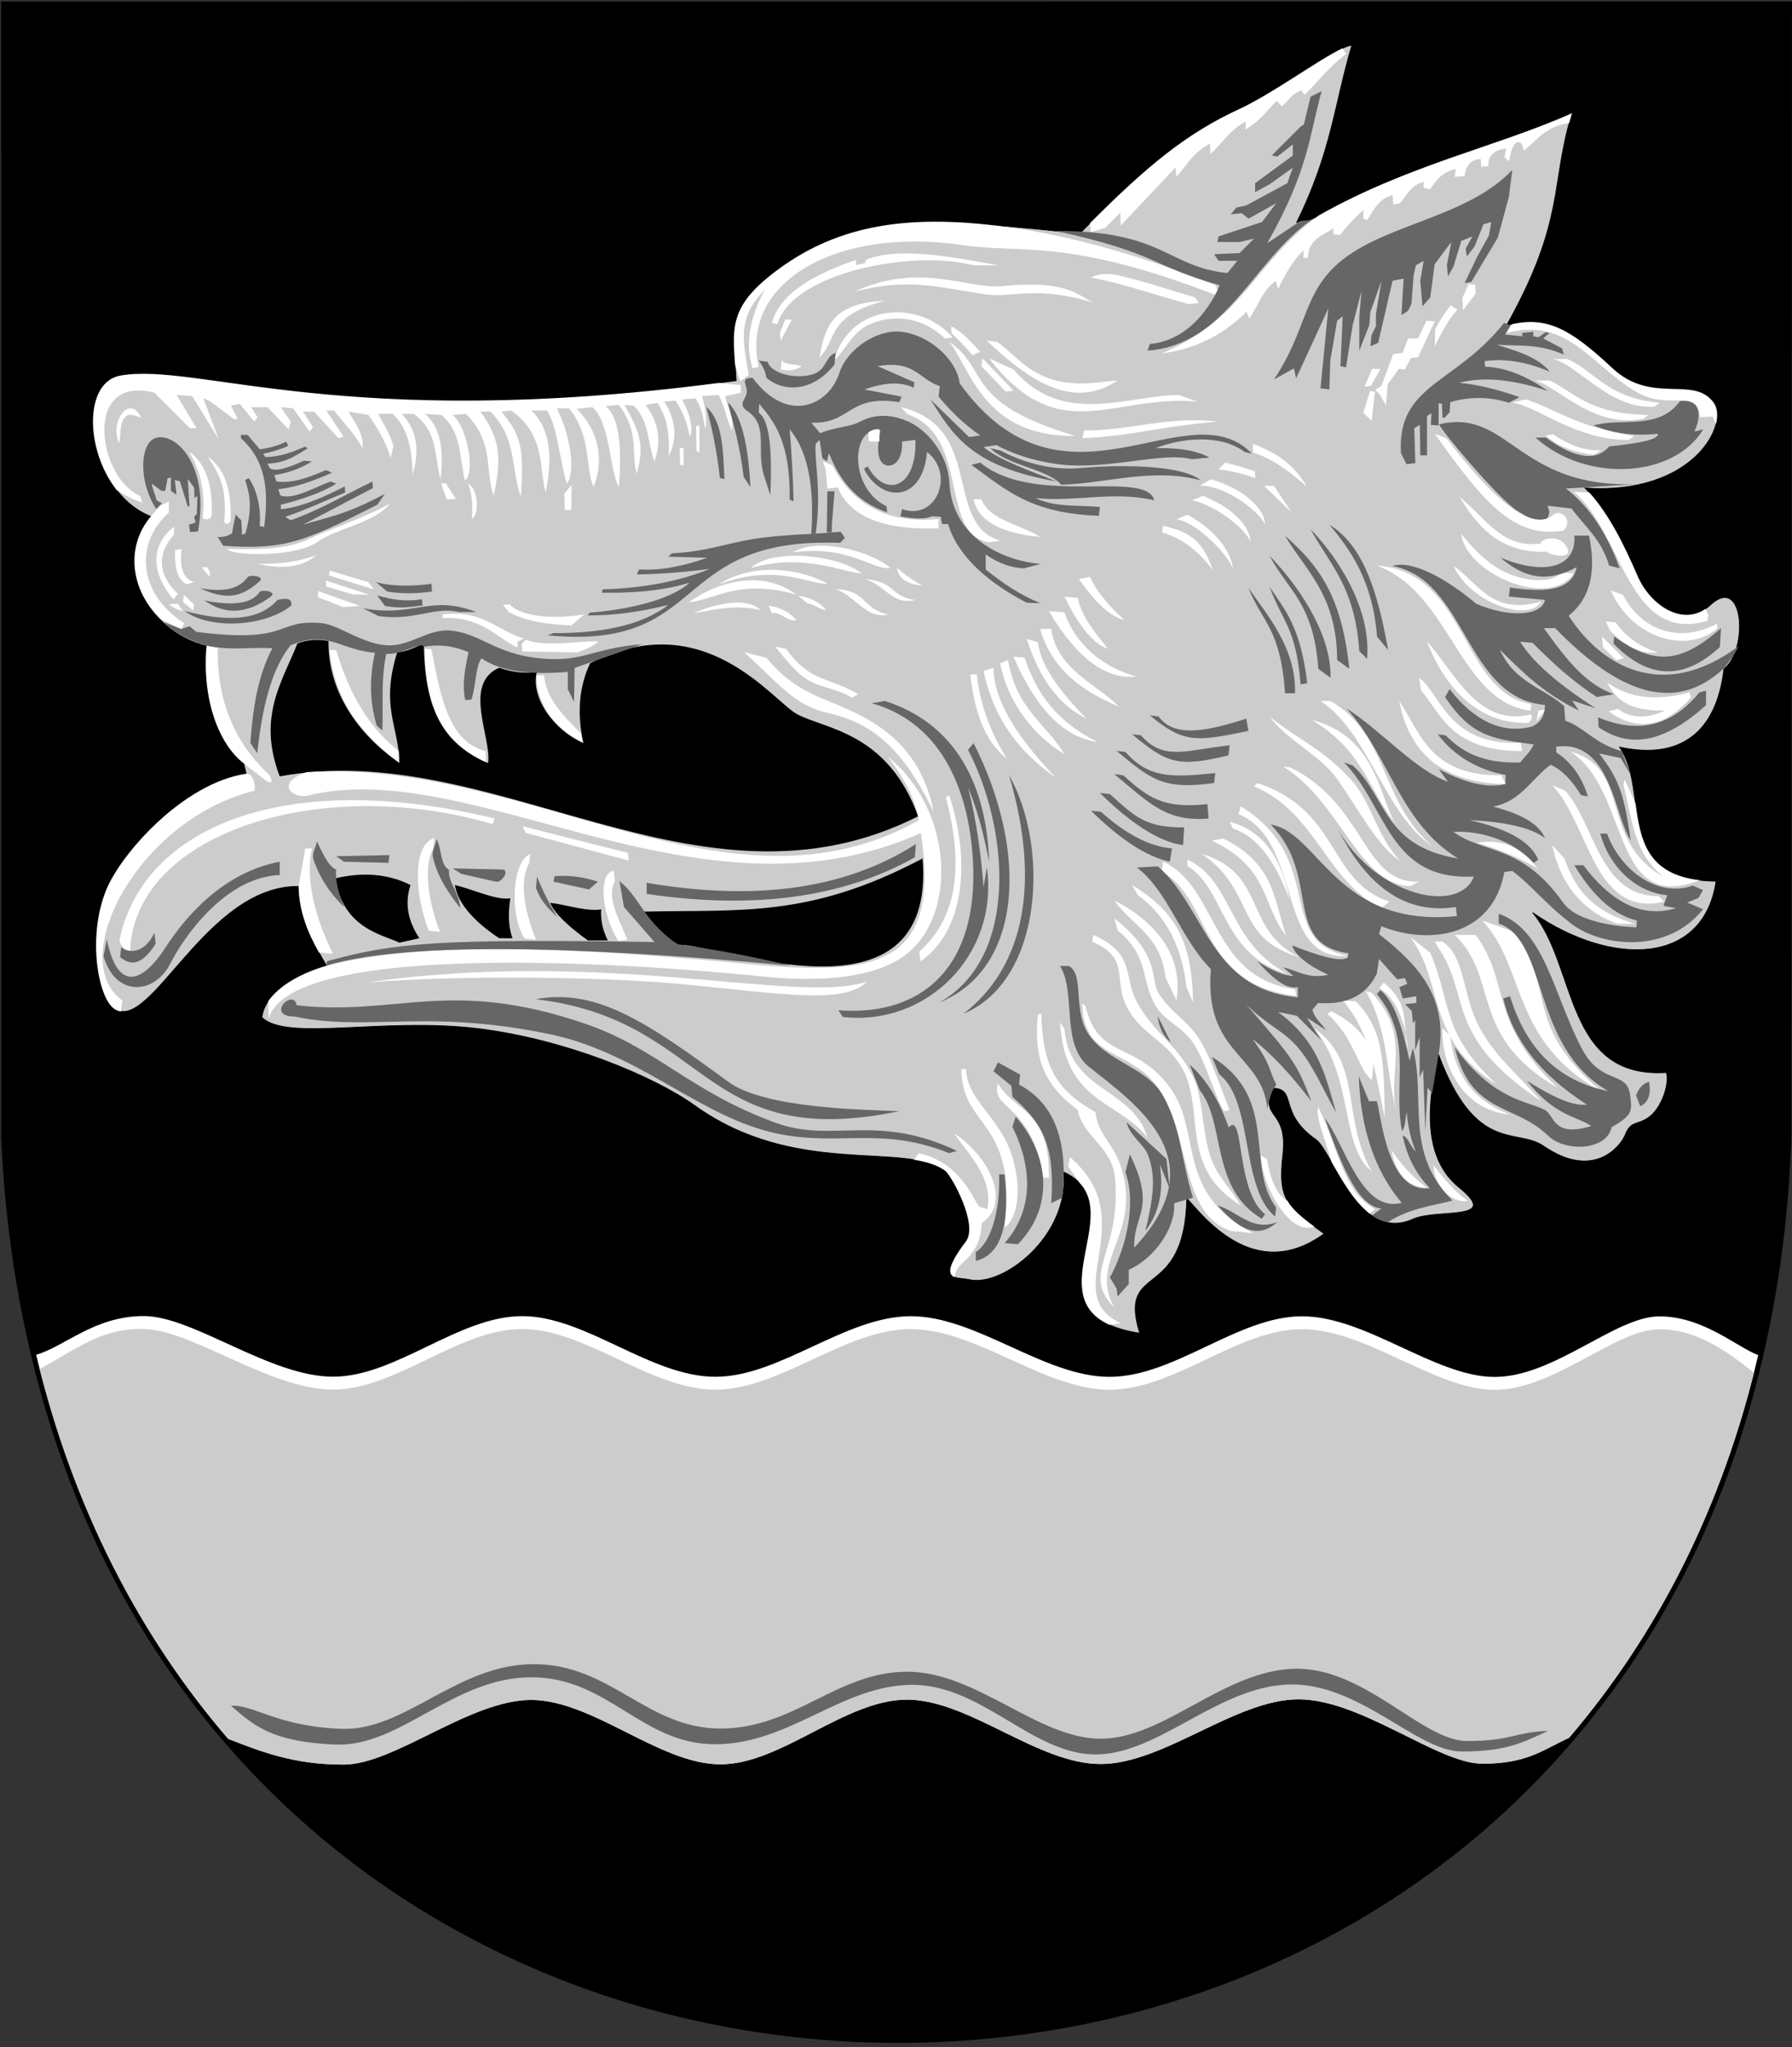 <?xml version="1.0" encoding="UTF-8"?>
<!-- Creator: CorelDRAW -->
<svg xmlns="http://www.w3.org/2000/svg" xmlns:xlink="http://www.w3.org/1999/xlink" xmlns:svg="http://www.w3.org/2000/svg" xml:space="preserve" width="500px" height="571px" shape-rendering="geometricPrecision" text-rendering="geometricPrecision" image-rendering="optimizeQuality" fill-rule="evenodd" clip-rule="evenodd" viewBox="0 0 500 571" version="1.0">
 <rect x="0" y="0" width="500" height="571" fill="#333333" stroke="none"/>
 <g id="Layer_x0020_1">
  <path id="path1937" fill="black" stroke="black" stroke-width="2.835" d="M1.71 1.848l496.852 -0.041 -0.132 315.32c-11.871,333.669 -481.211,336.406 -496.696,0.212l-0.024 -315.491z"></path>
  <path id="path1937_0" fill="white" d="M490.567 377.995c-9.934,42.776 -28.497,78.371 -52.781,106.759 -7.205,3.285 -11.58,7.209 -24.123,7.22 -12.543,0.01 -33.829,-17.97 -51.389,-17.956 -17.56,0.014 -37.583,18.031 -55.175,18.044 -17.592,0.014 -36.765,-17.971 -54.062,-17.957 -17.297,0.014 -35.022,18.03 -51.998,18.043 -16.976,0.013 -35.699,-17.973 -52.868,-17.959 -17.169,0.013 -38.074,18.033 -52.338,18.044 -14.263,0.011 -23.619,-3.904 -32.15,-7.173 -24.478,-28.426 -43.308,-64.139 -53.596,-107.162 7.824,-2.184 16.227,-10.797 30.03,-10.794 13.803,0.003 35.192,16.914 52.788,16.918 17.596,0.003 35.009,-16.9 52.787,-16.896 17.779,0.004 35.813,16.914 53.887,16.918 18.074,0.003 36.231,-16.9 54.56,-16.896 18.329,0.004 37.221,16.915 55.413,16.918 18.192,0.004 35.826,-16.899 53.739,-16.896 17.913,0.004 37.123,16.916 53.739,16.919 16.616,0.003 33.705,-16.9 45.961,-16.898 12.256,0.002 21.663,8.618 27.577,10.806z"></path>
  <path id="path1937_1" fill="#CCCCCC" d="M489.375 382.928c-10.188,40.587 -28.244,74.537 -51.588,101.826 -7.205,3.285 -11.58,7.209 -24.123,7.22 -12.543,0.01 -33.829,-17.97 -51.389,-17.956 -17.56,0.014 -37.583,18.031 -55.175,18.044 -17.592,0.014 -36.765,-17.971 -54.062,-17.957 -17.297,0.014 -35.022,18.03 -51.998,18.043 -16.976,0.013 -35.699,-17.973 -52.868,-17.959 -17.169,0.013 -38.074,18.033 -52.338,18.044 -14.263,0.011 -23.619,-3.904 -32.15,-7.173 -23.718,-27.545 -42.134,-61.931 -52.614,-103.182 10.54,-5.703 17.458,-11.485 29.048,-11.175 13.797,0.369 35.192,16.914 52.788,16.917 17.596,0.003 35.009,-16.9 52.787,-16.896 17.779,0.004 35.813,16.914 53.887,16.918 18.074,0.004 36.231,-16.9 54.56,-16.896 18.329,0.003 37.221,16.914 55.413,16.918 18.192,0.003 35.826,-16.899 53.739,-16.896 17.913,0.003 37.123,16.915 53.739,16.918 16.616,0.003 33.705,-16.899 45.961,-16.898 9.405,0.001 17.311,4.842 26.384,12.139z"></path>
  <path id="path1937_2" fill="#666666" d="M431.966 482.815c-7.205,3.284 -11.581,5.747 -24.124,5.757 -12.543,0.01 -28.711,-19.432 -48.465,-18.687 -19.753,0.746 -36.12,19.493 -53.713,19.507 -17.593,0.014 -31.648,-19.433 -51.138,-19.42 -19.49,0.014 -34.291,16.568 -54.922,16.581 -20.631,0.013 -29.852,-18.704 -51.407,-18.691 -21.555,0.013 -36.611,19.495 -54.53,18.776 -17.918,-0.72 -22.888,-5.366 -29.226,-10.829 6.337,-0.386 12.77,5.723 30.688,6.443 17.918,0.72 32.244,-18.032 53.799,-18.044 21.555,-0.013 31.508,17.973 52.138,17.959 20.631,-0.013 32.508,-15.837 51.998,-15.85 19.49,-0.013 36.469,18.702 54.062,18.689 17.592,-0.013 33.959,-18.761 53.713,-19.507 19.753,-0.746 35.922,20.159 48.465,20.149 12.543,-0.01 13.264,-2.473 22.662,-2.833z"></path>
  <path fill="#CCCCCC" stroke="black" stroke-width="0.216" d="M57.62 180.204c-17.247,-4.208 -25.832,-23.88 -15.549,-36.131 -17.714,-7.167 -21.289,-37.08 -8.456,-39.309 21.925,-3.808 63.071,16.33 171.791,1.406 -0.81,-14.091 -3.213,-20.087 11.962,-31.187 22.422,-16.401 48.159,-13.564 83.919,-9.865 17.712,-17.953 28.952,-27.526 44.518,-34.709 10.899,-5.03 26.647,-17.235 31.399,-17.815 -4.874,16.327 -5.572,29.406 -15.394,49.444 1.656,-0.851 1.783,0.635 6.28,-1.996 21.807,-12.753 46.564,-18.241 70.522,-28.441 -6.092,19.738 -1.67,29.581 -18.276,59.215 11.005,-2.986 17.607,0.737 29.538,11.867 11.073,10.329 22.623,1.912 28.254,9.616 4.42,6.046 -5.689,25.865 -35.861,23.843 6.321,6.368 10.957,15.985 14.585,24.399 3.764,8.729 13.374,14.706 20.328,8.245 9.474,-8.803 10.673,12.485 3.833,17.799 -2.082,17.788 -12.204,25.473 -29.13,21.819 8.773,12.671 -2.247,37.095 26.936,37.396 -3.451,23.541 -29.168,23.992 -51.174,8.773 12.428,14.865 8.774,46.429 37.284,44.594 0.984,2.677 -1.109,9.954 -5.076,12.634 -3.17,2.141 -4.861,0.763 -6.426,4.841 -0.973,2.536 -8.4,12.925 -22.771,3.026 -7.487,-5.157 -18.881,2.394 -29.328,-25.618 -2.851,12.906 -4.868,28.582 5.818,37.212 11.824,9.55 -6.073,5.739 -12.967,8.825 -15.176,6.792 -22.177,-18.828 -27.085,-22.271 -10.598,-7.433 -5.065,-13.967 -11.822,-14.262 -4.059,8.807 4.148,5.437 2.662,18.569 -1.406,12.425 0.963,14.416 11.52,22.017 -19.75,14.405 -34.403,-5.783 -38.307,-9.882 -0.675,29.503 -19.288,17.411 -13.159,37.636 -34.282,-5.343 0.092,-35.273 -21.201,-44.946 1.67,17.708 -16.883,32.166 -26.359,30.003 -3.289,-0.751 -9.569,0.775 -0.93,-10.635 3.602,-4.757 -4.131,-18.566 -5.781,-19.749 -11.452,-8.212 -41.747,1.97 -69.814,-18.133 -11.688,-8.372 -36.622,-18.649 -60.809,-21.537 -26.287,-3.139 -53.041,3.674 -60.011,-3.082 0.657,-6.354 8.734,-11.782 18.05,-14.425 -3.435,-5.825 -7.692,-12.991 -7.815,-22.128 -25.941,-0.291 -41.285,41.317 -51.535,34.073 -4.368,-3.087 -7.557,-20.072 -2.048,-33.327 4.08,-9.816 21.22,-29.504 38.962,-32.181l-0.731 -2.924c-6.748,-5.231 -11.64,-17.368 -10.347,-32.701z"></path>
  <path fill="black" d="M78.051 216.566c-6.392,-16.7 0.825,-26.596 4.948,-37.111 2.886,-1.031 5.772,-1.236 8.659,-0.619 -0.207,14.02 8.247,25.978 19.793,34.019 -0.206,-10.309 -5.361,-15.669 -0.619,-30.926 1.649,0 4.123,-0.824 7.422,-2.474 0.206,19.793 6.185,28.246 17.937,33.4 1.031,-7.01 -7.216,-22.06 3.093,-26.596 3.504,1.237 7.01,1.65 10.515,1.237 -1.856,7.216 4.948,16.288 12.989,19.793 -1.856,-8.247 -1.237,-15.669 1.856,-22.267 31.969,-16.391 50.841,10.533 57.807,14.219 7.943,4.202 25.178,4.994 33.734,28.459 -61.233,30.926 -118.137,-22.267 -178.134,-11.133z"></path>
  <path fill="black" d="M117.018 261.718l-5.567 1.237c-4.742,-2.268 -15.669,-3.917 -17.937,-17.937 7.835,-1.855 14.845,-1.236 21.03,1.856 -1.649,4.948 -0.824,9.896 2.474,14.845z"></path>
  <path fill="black" d="M142.996 261.718l-3.711 0c-7.422,-4.948 -11.545,-9.896 -12.37,-14.845 5.155,1.237 11.546,4.33 15.463,3.711 -0.828,5.571 -0.208,8.868 0.619,11.133z"></path>
  <path fill="black" d="M169.592 262.337l-5.567 0c-5.979,-4.329 -9.484,-7.834 -10.515,-10.515 4.742,0.619 10.103,2.474 14.226,1.856 -0.206,2.887 0.412,5.773 1.856,8.659z"></path>
  <path fill="black" d="M179.489 254.296c2.062,3.093 7.216,8.041 9.896,9.278 10.309,-0.619 71.954,24.741 68.037,-24.122 -31.544,16.7 -50.719,14.226 -77.933,14.845z"></path>
  <path fill="white" d="M42.071 144.073c-7.391,8.805 -5.354,20.965 2.78,28.671l5.676 2.69 0.928 -1.546c-12.886,-8.247 -14.019,-22.266 -4.33,-30.926l0 -3.093 -2.474 1.237 -2.58 2.966zm164.633 -36.676l-6.345 -0.552c-104.954,13.626 -145.161,-5.829 -166.744,-2.081 -10.025,1.741 -10.036,20.379 -1.115,31.868 2.402,1.595 4.803,2.777 7.203,3.546l-0.619 -1.856c-11.854,-5.037 -16.081,-34.059 4.02,-28.761l9.896 9.896 1.856 0 -5.567 -9.278 4.33 0.309 7.422 12.061 -4.33 -11.443 1.864 0.785 6.795 5.091 0.928 -0.155 -1.856 -3.711 2.474 -0.463 4.02 4.948 0.928 -1.237 -1.856 -2.783 4.639 0 5.876 6.185 0.619 -2.165 -2.783 -4.02 3.402 0.309 4.639 6.494 0.928 -1.237 -2.783 -4.33 3.093 0 6.804 7.422 1.392 -0.464 -4.794 -7.267 2.165 0c2.68,3.505 5.051,5.62 8.041,10.515l-0.154 -2.475c-0.877,-3.452 -2.526,-5.359 -3.866,-7.73l5.567 0.928c2.216,3.197 4.895,7.372 6.185,12.061l0.773 -3.402c-0.877,-3.401 -2.835,-6.185 -4.175,-8.968l4.02 0c3.606,3.662 5.256,7.787 5.567,17.009 1.956,-7.369 1.13,-12.575 -3.093,-17.009l3.402 0c6.697,5.052 5.617,11.134 7.422,18.246 1.183,-9.365 -0.57,-15.06 -4.33,-18.246l4.639 0.309c5.564,5.001 4.793,10.465 6.494,18.246 2.805,-1.486 1.053,-14.442 -3.402,-18.246l3.711 -0.309c7.984,8.092 5.154,15.257 7.731,22.885 2.612,-11.864 1.195,-16.634 -3.711,-23.504l2.783 0c7.521,7.474 5.618,15.721 8.505,23.659 1.092,-14.323 -0.274,-17.265 -5.412,-23.659l2.783 -0.309c9.684,7.011 7.627,16.184 9.587,22.885 0.926,-5.568 2.984,-16.132 -4.02,-22.885l4.33 0c2.937,4.023 3.711,14.843 5.567,20.411 2.355,-2.851 1.35,-12.668 -2.783,-21.03l3.402 0c6.284,7.783 4.381,15.72 6.804,21.957 2.162,-4.898 3.139,-13.916 -4.639,-21.803l4.329 -0.463c5.011,4.136 4.872,18.068 7.422,22.267 1.081,-14.015 -0.672,-20.098 -3.711,-22.576l3.711 -0.309c5.82,7.936 3.299,12.783 4.948,19.174 2.419,-8.091 0.667,-12.01 -3.402,-19.174l2.474 0.154c4.43,3.97 3.917,10.258 5.876,15.618 2.059,-5.669 1.234,-10.926 -2.474,-15.772l3.402 -0.619c1.996,3.867 3.31,5.777 3.093,14.845 2.291,-4.472 2.239,-9.445 -1.237,-15.154l3.093 -0.309c1.958,2.784 3.298,6.186 4.02,10.206 1.029,-2.629 0.101,-6.237 -2.165,-10.515l3.711 -0.309c2.549,3.788 2.242,7.55 2.783,8.35 0.412,-1.908 0.308,-4.588 -0.928,-8.969l4.639 -0.309c2.009,3.762 2.011,6.443 3.711,9.896 0.514,-4.586 -1.443,-6.391 -1.855,-9.587l4.329 -0.928 0 -2.165zm-149.084 72.807c-1.293,15.332 3.599,27.47 10.347,32.701l6.682 5.208 1.237 0 -0.619 -1.856c-10.541,-9.665 -14.716,-21.778 -14.535,-35.565l-3.113 -0.488zm11.078 35.625c-17.742,2.678 -34.882,22.366 -38.962,32.181 -5.509,13.255 -2.32,30.24 2.048,33.327 0.64,0.453 1.301,0.715 1.983,0.808l0.369 -3.109c-15.837,-11.211 4.188,-50.332 36.802,-58.45 0.572,-1.586 -0.435,-5.028 -2.24,-4.757zm20.283 49.842c-2.841,-5.096 -5.564,-11.126 -5.662,-18.407l1.845 -10.597 1.856 0c-1.753,8.144 0.515,18.555 5.876,29.38l-3.915 -0.377zm2.153 3.721c-6.987,1.982 -13.278,5.531 -16.263,9.862l0.093 4.875c5.749,-20.189 88.633,-16.753 138.36,-11.694 13.384,1.361 29.218,0.869 38.428,-5.417 15.753,-10.753 14.42,-41.181 -4.07,-55.962 4.945,6.335 7.829,12.257 8.651,17.768 -52.883,29.744 -109.168,-17.208 -170.71,-13.442 -8.711,2.833 -4.433,7.212 -0.154,6.643 46.337,-11.704 109.373,38.136 171.482,10.351 5.637,36.893 -12.302,39.852 -46.33,36.699 -35.781,-3.315 -87.113,-7.997 -119.488,0.317zm218.402 100.162c-17.45,-7.971 1.606,-28.994 -8.217,-39.485l-3.274 -4.692 0.463 -2.626c20.804,17.921 -3.656,38.004 14.213,46.346l-3.185 0.456zm57.16 -27.415c-3.681,-2.718 -6.079,-4.759 -7.489,-7.197 -2.93,-1.335 -4.831,-6.274 -5.7,-11.573l-1.699 -1.081c0.174,8.162 7.918,22.658 14.889,19.851zm4.826 -18.022c2.737,4.769 6.144,10.934 10.623,14.406l1.486 -1.25c-8.96,-5.15 -9.578,-15.243 -15.758,-28.426 -1.054,2.675 2.216,9.609 3.648,15.269zm102.733 -78.589c-14.9,-1.744 -16.552,-11.441 -17.904,-21.346l-3.045 -6.792 -0.309 1.545c2.652,10.737 2.857,18.874 11.123,25.645 -18.384,-10.557 -8.497,-30.228 -25.954,-34.914 16.841,10.82 11.039,45.699 36.089,35.862zm1.592 -75.672c-6.799,4.635 -15.467,-1.13 -18.995,-9.313 -3.401,-7.888 -7.688,-16.833 -13.419,-23.168l-4.34 -0.164c13.801,11.535 15.088,42.381 37.232,35.996 0.423,-2.186 0.703,-0.727 -0.478,-3.351zm2.923 -51.492c0.632,-2.472 0.394,-4.646 -0.642,-6.063 -5.632,-7.704 -17.181,0.713 -28.254,-9.616 -11.371,-10.608 -17.902,-14.488 -28.018,-12.243l-1.455 2.43c16.985,-4.626 23.792,9.284 36.209,16.468 9.432,5.457 17.064,-1.553 17.707,7.015l3.553 -0.154 0.9 2.164zm-110.825 -58.254c25.48,-14.336 49.404,-19.061 70.667,-28.507 -0.285,0.925 -0.548,1.829 -0.791,2.714 -6.58,0.929 -8.988,4.793 -12.632,7.729l-0.618 -2.008c-1.96,-1.453 -2.835,1.435 -3.553,4.944l-1.236 -1.081 0.463 -2.472c-3.502,0.412 -5.15,2.06 -4.944,4.944l-2.008 0.154 -0.154 -2.163c-2.435,0.09 -4.105,1.403 -4.48,4.789l-2.781 0.154 0.309 -2.163c-4.429,0.979 -5.768,3.811 -7.261,5.716l-1.699 -0.463 0 -1.699c-3.759,1.081 -4.738,3.862 -6.643,6.025l-1.854 0.309 -0.154 -2.626c-4.223,1.081 -5.665,4.944 -7.106,6.952l-1.081 -0.309 0 -2.472c-2.369,2.112 -4.532,4.429 -6.489,6.952l-1.854 -0.154 0 -1.699c-2.214,1.648 -7.055,2.832 -7.106,8.188l-1.236 0.154 0 -2.163c-2.884,2.678 -5.047,6.489 -7.106,10.814l-0.618 -2.317c-3.914,2.884 -4.892,7.004 -7.415,10.505l-0.772 -1.854c-7.403,7.287 -15.514,10.532 -23.637,11.587 23.403,-9.891 25.177,-24.725 43.791,-38.478zm6.645 -46.633c-6.472,2.989 -19.42,12.611 -28.786,16.933 -14.714,6.79 -25.564,15.716 -41.669,31.838l0.244 2.508 4.017 -1.236 4.171 -4.171 0.154 3.553 15.294 -16.221 0.154 2.626c3.141,-3.09 3.965,-6.18 9.424,-9.269l0.154 2.935c3.296,-3.038 5.356,-6.694 9.887,-9.115l-0.154 2.317c4.944,-3.141 5.871,-5.356 8.806,-8.033l1.39 1.545c1.802,-1.493 2.523,-3.45 5.407,-4.48l0.927 1.236c3.862,-3.811 6.643,-7.621 11.587,-11.432l-1.009 -1.533zm-106.21 54.866c17.083,2.511 29.421,-2.029 70.605,13.869l1.081 -0.463 -0.927 -2.163c-18.079,-7.285 -40.013,-14.205 -61.455,-16.692 -23.956,-2.778 -43.157,-0.464 -60.317,12.089 -13.514,9.885 -13.088,15.723 -12.26,26.837l1.481 4.493 2.317 -1.699c-1.648,-9.938 -3.245,-15.86 4.48,-23.791 -4.635,8.626 -5.356,15.784 -3.399,21.937l1.699 -0.463c-5.311,-23.999 22.254,-39.016 56.694,-33.953m-1.97 287.923c-1.883,-0.739 -2.312,-2.818 3.088,-9.948 3.602,-4.757 -4.131,-18.566 -5.781,-19.749 -2.237,-1.604 -5.192,-2.506 -8.71,-3.07l1.326 -1.829c12.153,2.678 15.5,13.852 16.994,14.985l2.163 0.618c1.763,-9.089 -5.987,-16.042 -9.269,-21.165 10.053,6.7 16.014,19.509 7.724,25.027 -0.658,10.76 -7.341,10.242 -7.535,15.131z"></path>
  <path fill="white" d="M260.515 226.463c-9.423,-19.411 -18.367,-25.035 -29.993,-27.711 -8.774,-2.02 -13.091,-7.898 -22.891,-16.823l6.185 1.546c7.006,8.496 13.687,10.521 21.04,13.631 12.085,5.111 22.266,12.579 25.659,29.357z"></path>
  <path fill="white" d="M256.494 265.429c10.412,-9.175 12.576,-23.401 7.422,-42.987l0.928 -0.619c6.432,19.793 3.673,38.245 -8.041,46.389l-0.309 -2.783z"></path>
  <path fill="white" d="M216.291 180.383c3.402,4.123 6.34,7.938 9.935,9.742 3.595,1.804 7.848,2.216 11.404,4.484l1.856 -0.928c-7.835,-4.845 -13.505,-3.196 -20.102,-12.68l-3.093 -0.619z"></path>
  <path fill="#666666" d="M243.196 196.155l3.711 -0.619c20.128,6.442 28.426,23.967 29.07,44.843 -1.546,-8.144 -3.505,-15.051 -5.876,-20.72 2.371,9.278 3.608,18.555 4.33,27.833l0.928 -5.567c3.407,24.704 -17.087,44.421 -40.204,41.75l-1.237 -1.856c24.104,1.804 40.299,-12.964 37.315,-44.929 -1.652,-17.698 -9.106,-35.432 -28.037,-40.736z"></path>
  <path fill="#666666" d="M271.648 207.288c15.515,30.695 13.556,63.013 -9.587,72.367 22.396,-12.525 19.458,-48.502 8.041,-70.511l1.546 -1.856z"></path>
  <path fill="#666666" d="M268.865 282.748c15.194,-11.648 22.435,-33.503 12.68,-66.491 11.241,19.693 9.591,57.215 -12.68,66.491z"></path>
  <path fill="white" d="M280.926 211.618c-4.845,-7.835 -7.629,-15.67 -8.35,-23.504l-1.856 0c1.134,10.36 4.122,18.916 10.206,23.504z"></path>
  <path fill="white" d="M294.533 216.875c-10.928,-11.443 -17.319,-21.648 -17.319,-30.617l-2.783 0.928c2.37,10.979 7.833,21.184 20.102,29.689z"></path>
  <path fill="white" d="M297.008 210.381c-5.257,-8.762 -13.298,-12.268 -15.772,-26.287l-2.165 0.928c2.113,11.159 9.638,20.385 17.937,25.359z"></path>
  <path fill="white" d="M306.285 206.979c-11.444,-5.515 -17.216,-13.865 -20.411,-23.504l-3.093 -0.309c5.901,13.736 13.478,22.447 23.504,23.813z"></path>
  <path fill="white" d="M303.193 200.485c-7.423,-7.474 -12.784,-14.69 -13.607,-21.339l-3.093 -0.928c3.504,11.133 9.071,18.556 16.7,22.267z"></path>
  <path fill="white" d="M312.161 197.083c-5.67,-5.979 -17.216,-10.103 -18.865,-21.648l-3.093 0c3.143,10.928 11.39,17.319 21.957,21.648z"></path>
  <path fill="white" d="M317.109 188.733c-11.96,-3.35 -18.042,-11.495 -20.102,-17.937l-4.33 -0.309c7.731,13.092 15.875,19.174 24.431,18.246z"></path>
  <path fill="white" d="M309.069 181.001c-2.474,-3.635 -7.113,-8.021 -8.35,-14.226l-3.711 -0.309c3.66,7.371 7.576,12.937 12.061,14.535z"></path>
  <path fill="white" d="M313.708 172.961c-4.845,-4.433 -8.041,-8.453 -9.587,-12.061l-3.093 0.619c4.639,6.701 8.865,10.515 12.68,11.443z"></path>
  <path fill="#666666" d="M307.213 226.463c7.01,6.288 13.608,9.691 19.793,10.206l-0.619 3.711c-6.494,-1.443 -13.813,-6.185 -21.957,-14.226l2.783 0.309z"></path>
  <path fill="#666666" d="M309.687 221.514c7.01,6.288 9.897,9.381 20.72,9.278l-0.309 4.948c-6.804,-0.825 -15.05,-6.494 -23.195,-14.535l2.783 0.309z"></path>
  <path fill="#666666" d="M313.398 216.257c7.01,6.288 11.134,9.381 23.504,8.041l0.309 4.02c-11.752,1.031 -16.597,-4.329 -26.287,-12.37l2.474 0.309z"></path>
  <path fill="#666666" d="M318.346 205.124c6.392,7.216 12.371,4.124 24.741,2.783l-0.309 2.783c-14.226,3.505 -17.215,2.165 -26.906,-5.876l2.474 0.309z"></path>
  <path fill="#666666" d="M314.017 209.762c6.392,7.216 12.68,7.216 25.05,5.876l-0.309 2.783c-14.226,1.959 -17.524,-0.927 -27.215,-8.969l2.474 0.309z"></path>
  <path fill="#666666" d="M323.295 199.866c4.536,6.288 14.226,3.815 24.431,0.619l0.619 3.402c-14.226,2.887 -17.834,3.712 -27.524,-4.33l2.474 0.309z"></path>
  <path fill="#666666" d="M421.949 47.401c-12.95,13.777 -37.236,15.096 -49.588,26.993 -8.853,8.527 -7.915,17.99 -16.903,31.457l5.567 -3.093 0.619 2.783 8.969 -19.483 -2.165 22.267 2.474 0.309 0.255 -8.047 1.91 -11.127 1.546 -1.237 -0.619 13.917 1.546 0.309 1.856 -11.752 2.474 -9.587 -0.619 7.113 0 9.587 2.783 -7.113 0.309 -3.711 3.093 -8.659 -1.546 9.278 0 3.402 -1.237 2.474 -0.309 3.093 2.165 -0.928 4.02 -17.319 3.093 -0.619 -0.619 10.206 1.856 -1.237 0.928 -1.856 0.619 -8.041 0.619 -2.783 2.165 -1.237 -0.928 5.567 0.619 7.113 2.165 -2.474 1.237 -9.278 4.639 -6.185 -1.237 6.494 0.309 3.093 1.546 -2.783 2.165 -7.113 3.093 -1.237 -1.856 3.402 0.309 2.165 2.165 -2.783 2.474 -6.185 2.165 -0.619 -0.619 3.711 -3.402 6.185 -3.402 7.113 1.856 -0.309 7.422 -12.37 3.093 -11.443 0.928 -7.422z"></path>
  <path fill="#666666" d="M363.808 34.721l-0.928 0.619 -8.041 8.041 1.546 0.309 4.33 -3.402 0 3.093 -10.515 7.731 0 2.474 4.02 -2.165 6.494 -4.639 -1.546 4.33 -11.443 6.185 -2.783 0.619 -1.546 1.856 3.093 -0.309 1.856 1.546 7.731 -4.33 -3.906 5.217 -12.176 4.061 -0.309 1.546 6.185 0 4.02 -0.928 -4.02 4.02 -7.113 0.309 1.237 1.856 5.257 0 -2.783 3.402c-16.906,-1.753 -17.731,-11.855 -47.935,-11.752 28.794,6.281 26.224,9.656 45.77,15.154 -0.928,2.371 -6.804,15.257 -19.483,16.391l-0.619 1.856c22.061,-1.649 29.277,-24.947 45.77,-36.493l-3.093 0.309 -9.278 6.185c11.615,-20.498 11.68,-29.962 15.154,-42.369l-3.093 1.546 -1.856 7.731z"></path>
  <path fill="white" d="M304.43 77.399c9.381,1.856 18.143,4.948 27.215,7.422l2.783 -0.309 -0.928 -1.546c-7.216,-2.062 -13.814,-4.433 -21.648,-6.185 -2.887,-0.618 -5.361,-0.412 -7.422,0.619z"></path>
  <path fill="white" d="M364.735 135.849c-3.196,-5.257 -7.01,-8.969 -15.154,-12.061l0 2.474c4.226,1.134 9.278,4.329 15.154,9.587z"></path>
  <path fill="white" d="M338.448 159.044c-2.678,-7.328 -5.463,-10.52 -13.917,-12.37l-0.309 1.856c4.226,1.134 9.278,4.02 14.226,10.515z"></path>
  <path fill="white" d="M344.015 158.735c-0.303,-4.06 -4.113,-10.527 -12.68,-15.154l-3.093 1.237c6.134,1.082 14.689,10.256 15.772,13.917z"></path>
  <path fill="white" d="M348.963 151.312c-0.303,-4.587 -4.732,-9.52 -13.298,-12.989l-3.093 1.237c6.134,1.082 15.308,8.091 16.391,11.752z"></path>
  <path fill="white" d="M352.984 146.364c-0.04,-3.798 -4.773,-9.64 -15.154,-12.68l-3.093 1.856c6.237,-0.465 16.441,6.647 18.246,10.824z"></path>
  <path fill="white" d="M341.85 129.046l-1.856 1.856c3.402,0.412 6.803,1.236 10.206,2.474l0 -1.856c-4.103,-1.485 -6.007,-1.87 -8.35,-2.474z"></path>
  <polygon fill="white" points="352.674,135.54 355.458,135.54 360.406,142.962 "></polygon>
  <path fill="#666666" d="M348.345 163.992c3.711,9.484 8.969,11.236 10.206,29.38l2.783 0c0.309,-12.886 -8.041,-22.06 -12.989,-29.38z"></path>
  <path fill="#666666" d="M354.221 163.683c3.711,10.031 7.423,11.444 8.659,27.215l1.856 -0.309c-1.84,-15.748 -6.168,-20.388 -10.515,-26.906z"></path>
  <path fill="#666666" d="M354.221 155.023c5.257,9.793 12.37,13.401 13.607,31.544l3.402 2.474c0.309,-12.886 -9.896,-26.699 -17.009,-34.019z"></path>
  <path fill="#666666" d="M358.55 149.457c5.784,9.793 14.456,16.494 14.535,34.637l3.402 2.474c-2.165,-20.927 -8.969,-29.173 -17.937,-37.111z"></path>
  <path fill="#666666" d="M365.663 147.601c5.257,9.793 12.37,15.875 13.607,34.019l2.165 2.165c1.237,-14.432 -8.659,-28.864 -15.772,-36.183z"></path>
  <path fill="#666666" d="M370.921 146.364c5.876,7.01 12.061,15.566 13.298,31.235l3.093 3.711c-2.855,-16.035 -6.905,-29.208 -16.391,-34.946z"></path>
  <path fill="#666666" d="M322.058 139.56c-2.268,-8.762 -33.297,1.959 -48.554,-10.515l-2.474 0.619c10.309,7.525 16.906,13.505 35.565,14.226l0.309 -2.474c-5.979,-0.562 -12.576,0.165 -17.937,-2.474 11.03,1.134 21.751,-2.062 33.091,0.619z"></path>
  <path fill="#666666" d="M259.587 111.418c5.968,9.206 10.778,18.727 35.256,22.885 -6.907,-2.783 -15.979,-5.876 -20.411,-9.587l4.02 -0.619 -4.02 -2.783 -4.02 0.619 -10.824 -10.515z"></path>
  <path fill="#666666" d="M276.287 125.025l2.783 0.619c4.87,2.61 13.197,5.749 22.271,4.927 13.241,-1.199 28.935,-0.569 33.705,3.423 -13.607,-3.608 -25.978,0.825 -38.967,1.237 -3.505,-4.33 -14.742,-5.257 -19.793,-10.206z"></path>
  <path fill="white" d="M311.852 106.16c-9.793,6.288 -20.205,4.535 -36.493,-11.133l2.783 0.309c6.597,4.33 11.03,13.917 29.998,11.133l3.711 -0.309z"></path>
  <path fill="white" d="M275.978 99.975l6.804 3.093c13.71,16.107 31.854,7.19 46.08,7.113l5.257 1.856c-23.71,-2.165 -38.451,13.298 -58.141,-12.061z"></path>
  <path fill="white" d="M265.463 91.007l0 1.856c1.958,1.958 4.226,4.226 5.876,6.185l2.165 -0.928c-3.176,-3.444 -4.977,-5.375 -8.041,-7.113z"></path>
  <polygon fill="white" points="274.122,99.975 273.813,102.14 280.617,109.253 282.782,108.944 "></polygon>
  <path fill="white" d="M300.1 121.623c-31.544,-9.381 -23.813,-18.453 -35.256,-26.287 5.979,7.422 9.484,26.596 35.256,26.287z"></path>
  <path fill="white" d="M339.685 117.603c-13.298,-1.649 -25.05,2.577 -37.111,2.474l-0.619 2.165c15.051,-0.722 19.277,-2.989 37.73,-4.639z"></path>
  <path fill="white" d="M265.772 94.099c-9.175,-10.595 -28.556,-9.679 -33.091,6.494 3.811,-3.727 4.89,-7.353 8.927,-9.569 5.901,-3.239 14.96,-3.471 21.999,3.384l2.165 -0.309z"></path>
  <path fill="white" d="M216.909 90.388l-1.546 -0.309c2.886,-10.721 18.143,-15.566 23.504,-17.628l0 1.546 2.474 -0.619 0.309 -0.928c8.659,-3.505 22.473,-1.134 36.802,1.546l-6.804 0c-17.009,-4.433 -50.409,1.959 -54.739,16.391z"></path>
  <polygon fill="white" points="219.074,89.151 220.93,89.151 217.837,95.027 217.621,92.882 "></polygon>
  <path fill="white" d="M223.713 102.14c-1.856,-0.619 -5.257,-0.309 -5.567,-1.856l-0.309 2.783c2.371,0.515 4.329,0.206 5.876,-0.928z"></path>
  <path fill="white" d="M246.907 83.894c-16.597,4.33 -13.092,10.824 -18.246,15.772 1.443,-8.35 3.505,-15.154 18.246,-15.772z"></path>
  <path fill="white" d="M305.358 84.512c-16.315,-5.083 -23.044,-1.19 -31.009,-2.481 -14.198,-2.301 -21.902,-4.376 -36.101,-0.612 18.41,-8.536 31.774,-0.674 41.152,-1.6 18.799,-1.858 21.184,2.673 25.957,4.693z"></path>
  <path fill="white" d="M290.204 149.766c-11.133,-1.031 -17.319,-4.536 -18.556,-10.515l2.165 0c2.371,5.979 10.927,7.01 16.391,10.515z"></path>
  <path fill="white" d="M212.27 170.177c-6.907,-1.546 -12.268,-0.309 -18.865,0.928 4.123,-1.856 14.123,-5.257 18.865,-0.928z"></path>
  <path fill="white" d="M214.435 168.94l0.928 2.165c2.165,-0.722 4.639,2.577 6.804,1.856 -1.753,-2.165 -4.33,-3.505 -7.731,-4.02z"></path>
  <path fill="white" d="M222.167 165.848c-16.145,-4.535 -22.427,1.444 -29.998,2.165 8.556,-6.135 20.926,-9.021 29.998,-2.165z"></path>
  <path fill="white" d="M222.785 166.157l2.474 2.165c2.165,0.206 3.093,1.649 5.257,1.856 -1.753,-2.165 -4.33,-3.505 -7.731,-4.02z"></path>
  <path fill="white" d="M230.826 162.755c-4.393,0.722 -14.077,-5.979 -30.308,0.309 7.473,-5.052 19.842,-5.773 30.308,-0.309z"></path>
  <path fill="white" d="M240.413 159.972c-5.012,-0.204 -15.624,-5.77 -30.926,-1.546 6.133,-5.67 24.687,-3.608 30.926,1.546z"></path>
  <path fill="white" d="M248.454 158.425c-4.749,0.847 -11.644,-6.549 -27.215,-4.33 6.442,-4.124 20.976,-0.824 27.215,4.33z"></path>
  <path fill="white" d="M247.835 171.414c-6.288,1.443 -8.866,-5.155 -14.845,-7.113 9.071,0.412 7.319,5.463 14.845,7.113z"></path>
  <path fill="white" d="M255.257 167.394c-6.288,1.443 -7.938,-3.917 -13.917,-5.876 9.071,0.929 6.391,4.537 13.917,5.876z"></path>
  <path fill="white" d="M257.422 163.373c-2.371,-1.237 -4.742,-2.887 -7.113,-4.948 0.309,2.886 2.68,4.535 7.113,4.948z"></path>
  <path fill="#666666" d="M60.733 149.766l1.546 2.474c17.468,1.288 23.151,-1.436 42.987,-11.443l2.109 -3.022c-11.055,5.886 -15.782,6.429 -22.829,8.589l19.483 -10.206 -0.126 -1.813c-7.586,3.594 -13.696,7.469 -22.759,10.782l-1.546 -0.928c6.41,-2.268 11.133,-4.536 16.7,-6.804l-0.098 -1.715c-5.683,2.909 -12.368,5.906 -17.839,6.354l0 -1.237c6.384,-1.607 11.703,-3.518 15.463,-5.876l-1.546 -0.619c-4.25,1.518 -10.749,5.356 -14.085,3.852l-0.548 -1.687c5.389,-0.605 9.957,-2.457 14.971,-4.569l-1.63 -0.787c-5.224,2.26 -9.645,3.792 -13.861,3.191l-0.576 -1.785c3.406,-0.495 6.879,-1.598 10.473,-3.781l-2.193 -0.239c-4.323,1.952 -7.978,3.237 -9.559,2.095l-0.619 -1.237c5.174,-0.314 7.491,-2.062 11.161,-4.259l-0.632 -0.534c-3.154,1.354 -6.659,2.849 -11.148,2.938l-0.619 -0.928c2.333,-0.485 4.667,-1.145 7,-2.193l-0.534 -1.195c-2.166,1.115 -4.666,1.786 -7.394,2.151l-3.402 -4.02 -1.856 0 0 0.928c7.039,6.375 7.761,14.588 6.494,24.741l-1.251 -0.211c0.409,-5.27 -0.843,-10.237 -3.079,-13.396l-0.984 0.506c0.815,2.853 2.427,6.714 0.056,14.957l-0.928 0.309 -0.197 -3.964 -1.602 -1.645 -1.012 5.229c-1.237,0.802 -2.568,1.134 -3.992,0.998z"></path>
  <path fill="#666666" d="M250.928 309.963c-10.373,-0.451 -37.515,-0.725 -47.767,-8.225 -22.265,-16.29 -36.59,-26.231 -53.67,-23.01 48.657,5.773 45.667,42.781 101.437,31.235z"></path>
  <path fill="white" d="M241.959 273.779c-6.543,6.491 -23.221,3.474 -50.681,0.831 -24.316,-2.34 -64.801,-2.551 -89.104,-0.522 66.697,-9.69 121.024,6.288 139.786,-0.309z"></path>
  <path fill="white" d="M36.301 264.811c0,1.649 -3.711,-1.34 -2.783,-3.402 6.852,-30.397 45.418,-47.329 104.53,-33.091l-0.619 1.546c-47.108,-13.772 -99.267,1.909 -101.128,34.946z"></path>
  <polygon fill="white" points="175.159,237.905 145.779,230.483 146.707,232.338 175.468,240.07 "></polygon>
  <path fill="#666666" d="M33.827 264.192c1.856,1.752 6.494,1.958 9.278,-4.02l0.309 3.093c-3.402,5.361 -6.494,6.597 -9.896,3.711l0.309 -2.783z"></path>
  <path fill="#666666" d="M29.807 262.027l-0.928 4.639c3.382,11.726 14.294,10.628 18.541,2.281 3.967,-7.798 15.497,-24.277 30.631,-24.857l0 -3.711c-15.395,2.898 -25.916,14.73 -31.776,23.787 -6.142,9.494 -13.301,13.309 -16.469,-2.139z"></path>
  <polygon fill="#666666" points="93.824,238.833 95.989,240.379 108.359,240.688 108.668,238.524 "></polygon>
  <path fill="#666666" d="M126.296 242.235l2.474 1.546 9.587 2.165c1.546,0.412 4.02,-3.196 1.856,-3.402l-13.917 -0.309z"></path>
  <path fill="#666666" d="M166.809 245.946l-2.474 2.165 -9.896 -2.165 0.309 -1.546c4.021,-0.309 8.041,0.206 12.061,1.546z"></path>
  <path fill="#666666" d="M180.417 246.255l0 3.093c29.895,4.433 54.842,1.031 74.841,-10.206l0.309 -3.711c-20.669,13.247 -46.234,15.721 -75.15,10.824z"></path>
  <path fill="white" d="M280.307 342.435c5.312,-4.053 4.499,-17.409 -0.544,-25.829 -4.676,-7.806 -9.894,-11.341 -10.28,-18.395l-1.237 0c0.103,16.906 15.669,13.71 12.061,44.224z"></path>
  <path fill="white" d="M278.452 302.231c4.742,8.144 14.432,7.01 14.226,26.287l-1.546 0c-3.402,-21.133 -14.845,-18.762 -12.68,-26.287z"></path>
  <path fill="#666666" d="M278.761 327.591c0.412,10.927 -2.68,19.38 -6.494,21.648l0 2.474c6.29,-1.545 9.692,-8.348 8.041,-24.122l-1.546 0z"></path>
  <path fill="#666666" d="M284.019 347.074c11.004,-11.391 7.86,-26.03 -0.619,-35.565l-0.928 2.783c6.703,13.711 4.641,24.741 -2.165,32.472l3.711 0.309z"></path>
  <path fill="#666666" d="M293.296 335.631l3.093 -1.546c1.753,-15.875 -2.268,-26.39 -12.061,-31.544l0.309 -2.783 -6.185 -3.402 -1.237 2.474 4.948 4.02 0.309 3.093c7.32,6.598 12.164,12.164 10.824,29.689z"></path>
  <path fill="white" d="M310.924 364.702c-6.58,-11.416 4.612,-18.828 3.146,-33.013 -1.272,-12.303 -7.664,-13.762 -8.403,-21.417 -11.442,-6.597 -14.638,-12.989 -15.154,-27.524l-0.928 0.309c-1.443,14.02 3.196,20.514 11.133,26.596 1.382,7.454 9.702,10.25 10.423,19.142 1.706,21.033 -9.814,26.364 -0.217,35.906z"></path>
  <path fill="white" d="M295.77 285.222l1.237 1.856c1.443,17.525 19.07,16.288 23.195,30.308 -8.144,-10.515 -23.092,-9.587 -24.431,-32.163z"></path>
  <path fill="#666666" d="M311.852 361.609l-0.309 -2.165 -1.856 -3.093c4.124,-7.525 7.629,-19.999 4.33,-29.38l1.237 -4.948c7.525,15.386 0.824,16.881 1.237,25.978 22.869,-24.391 1.16,-39.471 -12.567,-50.342 -8.105,-6.418 -3.515,-20.657 -8.154,-28.21l2.474 0c4.665,2.685 0.55,13.134 6.263,20.117 5.854,7.157 15.419,8.184 20.433,16.537 4.154,6.921 5.046,19.576 7.942,27.981l-5.257 1.546c0.412,7.319 -5.979,15.669 -12.68,18.556l0 4.02 -3.093 3.402z"></path>
  <path fill="#666666" d="M314.326 313.055c0.818,3.653 4.85,6.21 5.936,8.993 2.389,6.122 1.518,12.101 -0.678,21.315 3.814,-4.948 5.154,-11.133 4.02,-18.556l2.783 6.804 -0.928 -8.35 -11.133 -10.206z"></path>
  <path fill="white" d="M343.397 343.363c-14.373,-4.995 -10.933,-26.362 -20.173,-39.781 -7.839,-11.384 -20.755,-7.517 -21.267,-23.618l0.928 0.619c3.436,15.221 14.217,9.685 23.705,23.019 8.913,12.527 1.207,28.953 22.994,40.38l-6.185 -0.619z"></path>
  <path fill="#666666" d="M356.385 340.889c-7.113,2.783 -11.133,-3.093 -16.7,-4.639 4.33,4.639 10.206,10.515 16.7,4.639z"></path>
  <path fill="white" d="M346.18 336.25c-2.079,-3.813 -6.693,-8.131 -8.474,-13.645 -2.44,-7.557 -2.003,-16.549 -4.762,-22.133 -4.772,-9.657 -10.783,-11.894 -15.709,-20.933 -3.855,-7.074 -0.29,-13.53 -12.186,-18.749l-0.309 1.856c10.811,4.806 5.734,10.296 9.576,18.04 3.917,7.896 11.127,9.346 15.639,17.505 6.403,11.58 -1.164,27.425 16.226,38.059z"></path>
  <path fill="white" d="M310.924 256.151l0.928 3.402c9.013,7.351 6.275,13.775 10.65,21.126 2.46,4.135 7.251,5.665 10.244,9.999 3.849,5.573 5.631,13.967 8.795,19.284l1.546 -0.309c-3.382,-8.575 -5.89,-16.302 -9.211,-20.887 -3.322,-4.584 -6.843,-6.152 -10.391,-11.318 -2.898,-4.219 0.946,-10.551 -12.56,-21.298z"></path>
  <path fill="white" d="M325.15 272.542c-1.134,-11.546 -9.69,-14.742 -14.226,-21.339 7.731,3.814 19.793,12.886 17.319,27.833l-3.093 -6.494z"></path>
  <path fill="white" d="M332.882 279.655c-0.257,-18.197 -5.721,-25.825 -17.009,-32.782l1.546 2.783c7.834,5.67 12.37,14.226 13.607,25.669l1.856 4.33z"></path>
  <path fill="#666666" d="M326.696 290.789l-3.711 -7.422c0.412,3.299 1.649,5.773 3.711,7.422z"></path>
  <path fill="#666666" d="M331.954 296.974l2.783 7.113c7.319,9.175 2.886,27.318 17.319,35.874l0.928 -1.237c-8.306,-6.567 -5.71,-29.011 -10.151,-24.255 -2.252,-6.268 -5.362,-12.543 -10.879,-17.495z"></path>
  <path fill="#666666" d="M355.767 339.342c-9.703,-7.963 -5.943,-32.183 -15.542,-39.633l-2.086 -4.9c18.968,11.546 9.175,30.514 17.937,42.059l-0.309 2.474z"></path>
  <path fill="white" d="M382.673 326.663c-8.762,-6.804 -4.845,-26.287 -16.081,-39.895 13.71,9.587 7.628,25.05 16.081,39.895z"></path>
  <path fill="white" d="M382.673 301.303c2.011,-8.557 -2.731,-14.948 -11.133,-19.174l-1.237 0.619c5.979,5.463 7.319,10.618 10.515,16.391l1.856 2.165z"></path>
  <path fill="white" d="M386.384 311.818c-2.577,-11.649 -3.608,-23.298 -11.752,-32.782l3.711 0.309c7.217,7.678 7.835,14.689 8.041,32.472z"></path>
  <path fill="white" d="M382.673 276.872l-1.546 -0.309c6.185,10.721 5.567,22.06 8.35,33.091 -2.268,-10.927 4.433,-20.927 -6.804,-32.782z"></path>
  <path fill="white" d="M384.837 275.635l1.237 -1.546c7.857,6.408 4.958,12.097 6.804,18.556 -0.747,-7.19 -3.087,-14.026 -8.041,-17.009z"></path>
  <path fill="white" d="M409.578 335.013c-3.814,-2.68 -6.701,-6.288 -9.587,-9.896 0.103,5.773 5.154,10.618 9.587,9.896z"></path>
  <path fill="white" d="M393.497 261.409l5.567 4.33c6.112,14.326 2.838,22.099 18.556,36.802 -20.102,-12.783 -14.535,-28.349 -24.122,-41.132z"></path>
  <path fill="white" d="M421.33 310.89c-12.639,-1.027 -19.234,-13.089 -18.865,-24.122l2.165 2.165c1.39,12.423 7.885,18.608 16.7,21.957z"></path>
  <path fill="white" d="M429.989 307.179c-5.96,-7.04 -13.52,-12.881 -17.823,-21.83 -4.042,-8.406 -3.61,-18.826 -9.702,-22.704l-2.165 0 1.023 1.689c9.246,13.663 1.483,24.543 28.666,42.845z"></path>
  <path fill="white" d="M398.136 331.302c-3.711,-2.68 -7.01,-6.186 -9.896,-10.515 1.237,6.803 4.535,10.308 9.896,10.515z"></path>
  <path fill="white" d="M405.867 260.79l5.876 0c9.793,13.298 3.505,24.431 22.885,42.678 -25.05,-14.535 -16.081,-30.617 -28.761,-42.678z"></path>
  <path fill="white" d="M413.599 256.77l8.659 3.093c12.164,15.051 2.062,26.39 25.359,45.152 -26.494,-14.535 -21.442,-34.637 -34.019,-48.245z"></path>
  <path fill="white" d="M324.532 240.379l-0.309 2.783c14.02,7.834 10.102,31.441 37.42,34.637l-0.309 -1.856c-23.71,-3.196 -21.442,-28.658 -36.802,-35.565z"></path>
  <path fill="white" d="M359.169 271.614c-16.7,-8.762 -14.845,-25.566 -27.833,-31.854l0 1.856c10.515,6.288 9.587,24.947 27.833,29.998z"></path>
  <path fill="white" d="M362.571 266.976c-15.875,-7.731 -8.866,-23.195 -27.215,-28.761 15.154,10.412 8.969,23.607 27.215,28.761z"></path>
  <path fill="white" d="M358.86 261.1c-6.907,-8.866 -4.536,-18.968 -20.72,-26.596l3.093 -0.619c14.226,6.906 14.226,16.906 17.628,27.215z"></path>
  <path fill="white" d="M343.087 229.246l0.928 1.856c6.031,1.958 11.391,7.937 15.772,19.793 -2.268,-12.165 -7.835,-19.381 -16.7,-21.648z"></path>
  <path fill="white" d="M376.178 266.666c-20.824,-4.02 -5.773,-26.906 -29.998,-41.75l-0.619 2.165c18.246,7.628 10.206,41.234 30.617,39.585z"></path>
  <path fill="white" d="M387.621 251.513c-17.216,-5.773 -13.711,-25.462 -36.802,-33.091l-0.928 0.928c17.422,7.319 19.999,26.39 35.565,34.019l2.165 -1.856z"></path>
  <path fill="white" d="M357.932 213.783l2.165 0.309c21.236,10.618 19.895,32.369 35.874,31.854l-2.474 1.237c-14.329,-0.309 -19.381,-23.504 -35.565,-33.4z"></path>
  <path fill="white" d="M390.713 240.07c-5.914,-3.209 -12.139,-15.077 -17.744,-22.924 -4.602,-6.443 -14.045,-10.798 -18.749,-17.28 8.103,6.605 14.352,8.572 22.764,17.652 5.67,6.119 7.194,16.066 13.729,22.552z"></path>
  <path fill="white" d="M389.476 229.864c-7.835,-9.69 -8.866,-20.308 -23.504,-29.07 18.349,4.742 18.762,21.854 23.504,29.07z"></path>
  <path fill="white" d="M368.447 195.537l2.783 0c16.288,9.484 13.71,27.936 28.452,40.513 -13.195,-8.556 -17.731,-31.648 -31.235,-40.513z"></path>
  <path fill="white" d="M429.062 242.235c-5.67,-3.196 -11.34,-5.567 -17.009,-7.113 5.979,-1.031 11.339,0.103 17.009,7.113z"></path>
  <path fill="white" d="M433.082 235.74l3.402 3.711c2.474,6.804 6.288,14.432 19.793,18.246l-4.948 0c-10.981,-3.845 -16.341,-12.76 -18.246,-21.957z"></path>
  <path fill="white" d="M433.082 219.04l3.711 1.546c8.453,9.896 9.484,29.38 25.978,29.38l1.546 1.546c-19.69,4.639 -20.824,-21.648 -31.235,-32.472z"></path>
  <path fill="white" d="M390.404 195.537c5.899,8.55 8.31,20.93 28.452,20.72l1.237 2.474c-16.906,-0.31 -26.803,-8.041 -29.689,-23.195z"></path>
  <path fill="white" d="M261.896 144.781l0 2.626c-14.586,0.438 -24.654,-2.806 -28.117,-11.432l-2.935 0.309 -0.463 -5.253 -0.772 -2.317 2.626 1.081c5.697,10.982 15.314,16.363 29.662,14.985z"></path>
  <path fill="#666666" d="M247.374 141.228l0.154 1.699c-8.652,-2.96 -13.338,-9.037 -16.221,-16.53l-0.618 2.317 -1.236 -0.927 -0.772 -5.098 -1.081 1.081c-0.463,4.48 1.699,13.132 0,25.027l-1.236 0.154c0.966,-13.981 -1.223,-23.456 -6.025,-29.198 0.541,6.875 0.953,13.621 1.081,20.084l-1.081 -0.463c0.217,-15.835 -4.164,-21.644 -8.497,-26.727l-0.154 2.472c2.627,1.687 3.914,8.561 3.244,23.019l-1.699 -5.253c-2.42,-7.467 1.494,-14.316 -4.944,-18.384 -2.497,-1.905 -0.051,-3.077 0.077,-5.136 0.128,-2.06 -2.06,-3.927 1.622,-3.978 9.6,12.957 21.279,7.963 24.294,-1.58 1.297,-4.106 6.327,-9.577 13.31,-11.07 8.436,-1.805 19.23,6.275 20.174,14.196 29.198,40.528 63.495,1.03 81.57,19.62l-2.008 -0.463c-7.056,-5.227 -18.024,-3.785 -24.873,-1.081 6.643,-0.154 11.638,0.721 14.985,2.626l-4.944 0.463c-8.112,-2.201 -23.941,3.275 -37.645,1.342 -15.099,-2.131 -25.014,-9.165 -32.956,-18.799l0.309 -2.935c-5.768,-1.854 -7.055,-7.415 -17.303,-5.562l10.196 4.48 -0.154 1.545c-3.888,-1.931 -8.625,-1.313 -13.749,0.463l10.351 2.008 -0.618 1.545c-14.367,-2.266 -13.441,6.128 -24.564,5.716l2.472 2.935c4.043,-1.714 8.421,-1.743 11.068,-3.173 3.295,-1.78 7.736,-2.563 13.353,-0.151 5.265,2.26 11.207,9.014 11.631,17.142 0.802,15.377 15.003,21.789 25.434,22.642l-4.635 1.236c-3.36,-0.129 -6.888,-1.262 -10.66,-3.862l0 4.171c4.737,3.862 9.732,7.209 15.294,9.424l-3.862 -0.154c-10.02,-5.187 -19.034,-12.421 -21.937,-21.937l-1.699 0 -0.309 -2.008 -2.472 -0.154c-1.905,0.824 -4.841,0.824 -8.806,0l0.463 -2.008c9.632,3.425 14.833,-9.912 6.952,-15.912 -1.236,14.213 -12.822,14.213 -17.612,4.635l1.081 -0.618c4.854,8.999 13.787,6.09 13.286,-7.415l-3.708 0.463c0.158,4.911 -1.916,6.663 -3.701,6.72 -2.294,0.074 -4.005,-2.743 -2.324,-9.81 -8.239,-1.442 -8.96,16.067 1.699,21.165z"></path>
  <path fill="#666666" d="M233.161 98.434l-0.309 3.244c-6.259,7.901 -14.395,7.666 -19.002,3.708 -0.309,-1.803 -1.029,-3.399 -2.163,-4.789l2.472 0.309c1.131,3.547 8.328,4.975 12.866,3.425 3.567,-1.218 3.339,-5.05 6.136,-5.896z"></path>
  <path fill="white" d="M242.276 120.681l0.154 2.472 2.935 0c0,-1.133 0,-2.266 0,-3.399 -1.236,-0.103 -2.266,0.206 -3.09,0.927z"></path>
  <path fill="white" d="M251.39 113.574l1.854 2.008c17.612,6.128 8.651,33.421 22.71,35.687l3.09 -0.463c-15.995,-4.834 -4.199,-31.586 -27.653,-37.232z"></path>
  <path fill="#666666" d="M152.827 177.223c45.42,4.377 33.524,-27.55 81.57,-25.799l1.344 -1.385 -1.189 -1.705c-8.96,0.772 -16.453,0.773 -24.042,1.97 -7.589,1.197 -13.576,3.592 -23.077,4.055l-0.927 0.927 10.814 0.309c-7.158,2.523 -13.492,3.605 -19.002,3.244l-0.618 1.39c6.578,-0.077 13.401,-0.643 20.392,-1.545 -8.929,3.605 -18.983,5.407 -29.971,5.716l-0.154 0.927c8.497,0.155 16.735,-0.463 24.409,-2.781 -5.407,4.944 -17.612,7.57 -27.808,8.342l-0.618 0.772c7.106,0.052 14.624,-0.927 22.555,-2.935 -7.428,5.691 -18.526,7.956 -32.134,7.879l-1.545 0.618z"></path>
  <polygon fill="#666666" points="230.843,137.056 232.852,137.056 232.123,146.174 232.079,148.488 230.689,148.488 "></polygon>
  <path fill="white" d="M142.167 168.572l-1.854 0.154 1.699 2.008c4.84,2.729 10.968,3.45 17.457,3.708l3.553 -3.09c-9.244,1.648 -17.844,0.463 -20.856,-2.781z"></path>
  <path fill="white" d="M123.629 171.353l-0.154 1.081c10.814,-0.67 15.758,5.922 20.856,8.188l0.154 -1.699 1.699 -0.772c-7.519,-2.266 -11.484,-8.085 -22.555,-6.797z"></path>
  <path fill="white" d="M146.647 178.459l-1.081 1.236 0.154 2.008 15.294 0.309c2.163,-0.721 4.48,-1.751 6.025,-3.09 -6.797,-0.154 -14.213,1.699 -20.392,-0.463z"></path>
  <polygon fill="white" points="91.959,159.148 91.804,160.539 104.318,164.401 102.773,162.392 "></polygon>
  <polygon fill="white" points="90.877,161.929 91.032,163.628 98.447,165.791 103.236,165.946 "></polygon>
  <polygon fill="white" points="88.714,164.864 88.714,166.564 95.666,169.344 100.455,169.035 "></polygon>
  <path fill="#666666" d="M104.936 162.392l3.09 2.626c4.171,0.67 8.342,0.566 12.514,0l-0.154 -2.163c-4.79,0.656 -10.661,0.836 -15.449,-0.463z"></path>
  <path fill="#666666" d="M105.244 166.1l2.163 2.935c4.171,0.67 6.333,0.412 10.505,-0.154l-0.154 -1.699c-4.79,0.656 -7.725,0.218 -12.514,-1.081z"></path>
  <path fill="#666666" d="M132.898 170.735c-12.874,-4.995 -17.56,1.596 -31.67,-1.081l4.326 2.163c9.784,1.545 15.861,-2.781 22.555,-1.081l4.789 0z"></path>
  <path fill="#666666" d="M51.483 170.426c7.389,5.433 22.89,4.249 29.816,-1.545 0.257,-2.523 -2.421,-1.802 -3.862,-1.545 -5.407,6.13 -14.779,6.026 -25.954,3.09z"></path>
  <path fill="#666666" d="M55.808 164.092c7.26,3.27 11.328,2.703 16.53,-1.854 1.596,-1.236 -1.596,-2.008 -3.09,-1.39 -2.086,2.652 -4.97,4.66 -13.441,3.244z"></path>
  <path fill="#666666" d="M57.044 167.491c5.407,3.888 11.483,4.094 18.539,-1.081 1.596,-1.236 -1.596,-2.008 -3.09,-1.39 -2.06,3.296 -7.21,4.12 -15.449,2.472z"></path>
  <path fill="white" d="M88.251 154.822c-5.214,2.049 -10.75,2.486 -16.376,2.472 7.312,1.648 12.771,0.824 16.376,-2.472z"></path>
  <path fill="white" d="M48.547 146.944l0 2.163c-5.15,5.768 -4.12,11.586 1.081,16.53l-1.236 1.545c-6.978,-8.253 -5.69,-15.797 0.154,-20.238z"></path>
  <path fill="white" d="M49.629 168.417l-2.472 0.154c1.288,1.03 2.575,1.648 3.862,1.854l-1.39 -2.008z"></path>
  <polygon fill="white" points="51.328,165.946 51.019,167.954 53.954,170.271 54.109,168.572 "></polygon>
  <path fill="white" d="M50.71 153.123l-1.854 0.309c-0.181,4.635 0.541,8.239 3.244,9.578l2.008 -0.618c-2.987,-1.03 -4.12,-4.12 -3.399,-9.269z"></path>
  <polygon fill="white" points="56.272,158.221 58.434,160.848 58.589,159.612 57.817,158.221 "></polygon>
  <path fill="white" d="M108.798 140.455c-6.258,3.653 -17.985,7.636 -22.151,9.693 -5.664,2.797 -12.374,3.262 -23.269,2.975 1.767,2.162 19.56,2.166 25.107,-1.912 4.989,-3.668 16.362,-5.473 20.313,-10.756z"></path>
  <path fill="white" d="M52.718 125.933c2.909,4.866 4.66,10.633 3.862,18.384 -0.103,0.669 1.802,0.875 2.472,-0.309 0.438,-9.966 -2.24,-15.115 -6.334,-18.075z"></path>
  <path fill="white" d="M57.971 127.324c2.909,4.866 5.433,7.852 4.635,18.075 -0.103,0.669 1.03,1.184 1.699,0 0.438,-9.966 -2.24,-15.115 -6.334,-18.075z"></path>
  <path fill="white" d="M39.432 116.664c-2.047,-1.101 -3.641,-1.248 -4.405,-0.467 -1.806,1.847 -1.163,4.522 -1.774,7.419 -2.884,-5.871 3.038,-14.058 6.18,-6.952z"></path>
  <path fill="white" d="M91.959 181.24l1.854 0.154c3.392,11.426 8.708,21.223 17.457,28.117l0 3.09c-9.789,-7.27 -17.773,-16.254 -19.311,-31.361z"></path>
  <path fill="white" d="M118.53 180.931l1.854 0.154c2.616,14.062 5.098,25.925 15.14,28.426l0 3.09c-12.053,-5.509 -16.907,-15.435 -16.994,-31.67z"></path>
  <path fill="white" d="M149.583 188.346l2.163 0c0.746,5.793 3.682,9.707 10.351,16.221l0.463 2.472c-8.188,-3.811 -12.617,-10.763 -12.977,-18.693z"></path>
  <polygon fill="white" points="409.741,79.278 411.595,79.432 411.749,81.904 408.196,86.539 408.041,83.14 "></polygon>
  <path fill="white" d="M404.797 85.148c-1.647,2.008 -3.089,4.222 -4.326,6.643l-0.154 4.789c2.112,-4.3 4.224,-7.958 6.334,-10.196l-1.854 -1.236z"></path>
  <polygon fill="white" points="398,89.474 400.317,89.628 395.682,99.67 393.674,99.825 391.975,103.069 390.275,102.914 387.186,107.24 386.722,113.111 385.177,110.33 383.787,108.785 385.486,107.549 388.73,98.743 391.357,98.434 392.902,94.418 395.682,94.418 "></polygon>
  <polygon fill="white" points="382.86,102.914 380.697,107.858 382.551,107.549 385.177,102.914 "></polygon>
  <polygon fill="white" points="383.632,109.248 382.242,109.094 380.388,115.119 382.705,117.436 "></polygon>
  <path fill="#666666" d="M419.628 90.092c-13.537,17.154 -29.875,17.09 -28.735,36.305l1.545 3.09 2.472 -0.309 -0.309 -9.733 1.545 -0.927 0.154 8.497 1.854 0 0 -10.969 1.236 -0.772 -0.154 3.244 2.163 0.154 0 -6.18 0.927 0.154 0.154 3.862 0.618 0 1.39 -1.545 0.154 -2.781c5.459,-1.596 10.918,-1.545 16.376,0.154l2.935 -1.545c-6.025,-2.163 -11.638,-3.502 -16.839,-4.017 7.197,-1.854 15.616,-0.773 24.873,2.317 -5.691,-3.889 -11.51,-6.618 -17.612,-6.797l-0.154 -1.545c5.304,-0.76 11.277,-0.013 18.23,2.935 -3.772,-4.519 -10.235,-5.935 -14.831,-7.57 5.979,0.55 11.248,-0.431 18.693,2.781l-0.463 -1.699 -5.253 -2.781 1.699 -1.545 -1.081 -0.154 -2.008 1.39 -1.39 -0.309 0 -1.236 -3.09 0.309 0 0.927 -4.789 -0.463 1.545 -2.626 -1.854 -0.618z"></path>
  <path fill="white" d="M433.069 100.134l4.171 0c7.364,2.987 11.02,10.917 25.799,12.205l-1.39 1.081c-12.617,0.978 -21.834,-12.256 -28.58,-13.286z"></path>
  <path fill="white" d="M428.279 106.159l4.171 0c6.864,3.287 10.931,9.364 27.499,9.578l-1.39 1.081c-14.117,2.852 -23.916,-9.152 -30.28,-10.66z"></path>
  <path fill="white" d="M421.945 112.338l3.708 -0.927c7.98,2.325 13.404,7.522 30.28,10.196l-1.39 1.081c-14.424,0.393 -26.354,-9.806 -32.597,-10.351z"></path>
  <path fill="white" d="M431.215 121.453l2.163 -0.309c4.48,3.141 8.96,4.634 13.441,4.48l-2.163 1.236c-4.686,-0.567 -9.476,-1.906 -13.441,-5.407z"></path>
  <path fill="#666666" d="M428.434 122.071l2.935 0c5.871,4.377 13.286,7.673 17.612,2.472 7.883,-0.849 13.961,-1.879 13.595,-3.553 -6.849,0.76 -12.72,-0.193 -17.921,-2.317 8.033,-2.266 18.075,1.494 24.1,-6.797 5.819,-0.566 6.076,3.965 4.017,8.497l2.472 -0.618c-8.149,13.544 -32.481,15.14 -46.81,2.317z"></path>
  <path fill="#666666" d="M401.553 118.363c0.214,1.345 16.62,20.909 21.845,24.153 5.75,3.569 8.25,4.357 8.898,0.257l-0.463 -1.699 6.643 0.772c3.836,5.136 8.265,8.509 10.505,15.912l2.935 0.772c-3.553,-9.887 -8.549,-17.303 -14.985,-22.246l19.62 -1.236c-33.164,1.236 -35.584,-21.319 -54.998,-16.685z"></path>
  <path fill="white" d="M400.317 120.99l3.399 1.39c17.921,23.637 25.336,23.791 29.044,21.783 2.678,-3.038 6.437,1.184 3.399,3.862 -13.205,2.059 -21.302,-6.447 -35.841,-27.035z"></path>
  <path fill="white" d="M407.269 138.601c5.236,8.952 12.006,15.829 24.255,15.294 0.67,1.004 8.746,2.679 5.098,-2.086 -2.043,-2.668 -6.849,-1.545 -6.643,-0.232 -10.61,1.569 -15.141,-6.629 -22.71,-12.977z"></path>
  <path fill="white" d="M435.386 159.766c-1.905,2.832 -9.411,2.69 -15.372,-0.135 -5.961,-2.826 -10.377,-8.336 -12.282,-10.679 1.285,11.099 24.767,21.141 31.361,10.969l-3.708 -0.154z"></path>
  <path fill="white" d="M429.979 167.799c-13.812,4.082 -17.855,-5.626 -24.409,-9.887 5.047,10.711 21.371,15.706 24.409,9.887z"></path>
  <path fill="white" d="M449.444 164.71l3.399 1.236c4.847,9.308 15.03,13.917 26.263,8.033l0 1.39c-8.935,7.415 -24.178,2.163 -29.662,-10.66z"></path>
  <path fill="white" d="M462.576 182.012c-4.944,-1.545 -8.858,-4.326 -11.741,-8.342l-2.781 -0.309 1.236 2.626c3.887,3.991 8.161,6.566 13.286,6.025z"></path>
  <polygon fill="white" points="446.973,177.532 447.282,180.622 450.989,184.175 452.998,183.557 "></polygon>
  <path fill="#666666" d="M450.371 177.532l-0.154 2.008c9.681,9.939 19.568,10.35 29.662,0.927l0.309 -5.253c-10.969,9.681 -18.436,10.608 -29.816,2.317z"></path>
  <path fill="white" d="M448.363 190.355c6.437,4.538 13.749,5.246 23.019,2.781l0.463 1.39c-7.983,9.09 -15.861,9.193 -23.019,3.862l2.626 -0.618c3.553,2.626 7.93,2.781 13.132,0.463 -7.905,-0.013 -12.746,-1.326 -16.221,-7.879z"></path>
  <path fill="#666666" d="M445.891 200.088l0.154 2.781c7.826,5.332 17.198,5.384 29.971,-6.18l0 -4.017 -1.854 0.463c-7.428,9.102 -16.724,11.857 -28.271,6.952z"></path>
  <path fill="white" d="M395.991 189.119l0.463 3.399c5.562,6.437 8.342,17.045 28.271,16.994l-0.463 -2.317c-20.392,0.927 -22.401,-14.058 -28.271,-18.075z"></path>
  <path fill="white" d="M398.154 178.923c3.031,8.243 11.452,23.279 28.271,22.71 1.081,-0.67 1.545,-2.884 -0.154,-2.163 -14.307,2.787 -20.454,-12.108 -28.117,-20.547z"></path>
  <path fill="white" d="M427.198 196.38c-19.774,-3.296 -17.612,-36.871 -43.102,-38.622 20.65,7.467 23.07,38.107 42.948,40.476l0.154 -1.854z"></path>
  <polygon fill="white" points="429.206,198.234 428.743,201.169 431.215,197.925 "></polygon>
  <path fill="#666666" d="M82.143 283.559c-8.293,-0.105 -0.21,-8.083 0.63,-3.149 27.986,3.155 42.488,-7.715 80.084,5.009 20.549,6.955 29.275,18.935 53.612,27.799 15.907,5.793 27.966,-2.88 50.538,7.818l-2.205 0.63c-20.129,-8.14 -32.574,-0.899 -51.845,-6.433 -19.61,-5.631 -35.973,-21.869 -59.715,-26.787 -34.355,-7.116 -50.567,-0.603 -71.099,-4.886z"></path>
  <path fill="#666666" d="M369.673 311.903c5.562,7.348 10.29,26.653 21.415,23.62 -7.728,-9.209 -11.491,-21.121 -11.967,-35.272l2.834 6.928 2.205 0c1.226,4.005 2.947,25.93 14.802,24.25 -3.848,-3.881 -6.378,-8.751 -7.588,-14.609 1.466,0.096 2.068,3.035 3.658,4.367 -1.342,-3.165 -2.19,-6.824 -2.543,-10.978 -0.432,1.787 -0.246,3.944 -1.296,5.361 -2.591,-13.141 3.222,-25.787 -7.032,-38.309l0.957 -1.056c4.126,3.249 6.275,10.99 8.176,19.637l0.945 -3.464c3.674,14.172 -2.539,29.085 11.023,42.516 -5.718,1.519 -12.177,2.172 -18.019,6.04 -1.777,-0.319 -3.224,-0.968 -4.341,-1.945l2.519 -1.89c-5.759,-0.411 -10.359,-9.417 -15.746,-25.194z"></path>
  <path fill="#666666" d="M405.89 292.062c4.391,18.895 16.773,15.671 26.027,24.715 4.784,4.675 16.4,4.193 17.748,-2.355 6.091,-3.437 5.674,-4.602 5.162,-8.919 -0.833,-7.023 -8.004,-2.662 -13.425,-12.933 -8.042,-15.237 -10.323,-33.163 -23.23,-37.67l-0.001 2.716c13.957,4.845 8.928,34.336 30.55,46.727 -14.16,-2.818 -22.988,-12 -27.399,-26.454l-1.89 0.63c2.589,11.087 10.023,21.032 23.305,29.603 -3.178,0.43 -7.849,-1.381 -13.542,-4.724l-3.149 -1.89c8.008,10.017 13.677,9.695 17.951,12.597 -10.825,3.284 -10.09,-2.903 -12.943,-4.476 -4.54,-2.504 -14.17,-2.452 -25.163,-17.569z"></path>
  <path fill="#666666" d="M456.48 305.516l1.179 3.066c2.241,-1.022 3.066,-3.302 2.476,-6.839 -2.162,0.668 -2.791,1.926 -3.656,3.773z"></path>
  <path fill="#666666" d="M317.238 241.988l5.826 -0.315c13.332,11.548 14.392,34.266 39.051,36.532l0 -2.834c-3.516,0.744 -7.401,-2.934 -11.338,-7.243 3.949,2.545 7.387,4.066 10.078,4.094l-2.834 -2.362c3.884,0.735 6.824,3.357 12.596,2.047 -5.772,-2.625 -9.341,-5.564 -10.078,-8.188 7.595,3.016 13.289,4.642 15.431,3.464l0.315 -1.26c-18.735,-2.659 -7.483,-21.59 -21.73,-35.902 13.231,1.896 18.281,28.963 51.963,25.509l-0.315 -2.519c-13.435,2.091 -24.353,-5.047 -32.753,-21.415 10.709,18.463 33.69,23.554 37.791,12.912 -23.822,1.212 -24.183,-19.517 -36.217,-31.808l2.363 0.787c9.553,8.608 8.408,22.565 29.445,25.982 -16.371,-10.029 -19.212,-28.867 -31.178,-41.886 9.92,6.352 19.21,17.266 28.344,20.47l-2.519 -3.464c7.176,3.725 13.501,5.405 18.581,4.094l0 -2.519c-7.12,-1.343 -13.878,-4.739 -18.896,-11.338l2.205 0.315c4.358,4.355 9.922,7.872 20.785,7.558 1.26,-1.68 2.834,-2.887 3.779,-5.039 -10.444,-1.55 -17.059,-1.553 -24.723,-13.228l1.261 -2.203c6.542,8.538 14.507,12.763 23.147,10.392 2.57,-1.365 3.411,-3.202 3.464,-5.984 -22.353,-1.899 -21.736,-34.792 -42.516,-38.736 4.952,-1.782 14.442,3.014 23.355,10.536 8.828,3.819 18.163,3.562 19.16,-1.088l-10.078 -0.945 0.315 -2.519c9.981,1.537 17.413,0.769 18.581,-5.669 -7.335,3.985 -13.871,3.722 -21.258,-2.676 12.356,5.111 21.277,2.75 20.628,-6.142l4.094 0c2.215,10.478 0.087,17.756 -5.669,22.36 8.722,13.623 25.928,24.482 47.395,8.505 -0.997,2.151 -2.623,4.303 -3.935,5.982 -13.911,13.305 -29.972,6.72 -47.239,-11.023l-3.149 0c6.403,8.974 11.705,15.64 19.525,18.424l-4.724 0.787c-7.037,-4.512 -12.599,-9.762 -17.951,-15.117l-3.464 -0.315c3.69,5.971 11.116,12.191 21.1,18.581l-6.614 -2.205 1.89 2.834c-10.287,-5.081 -16.038,-11.069 -22.045,-17.006 4.096,9.182 11.967,10.498 17.951,15.746l0.315 4.094c5.249,1.733 7.98,6.298 15.746,8.503l2.519 6.614 -2.834 -4.724 -5.984 -1.26c5.928,7.611 6.98,12.076 8.818,24.25 -4.569,-6.51 -5.519,-28.281 -20.785,-26.139l0 1.575c4.499,2.98 7.255,7.205 8.818,12.282l-1.89 -0.315c-2.625,-4.302 -5.459,-7.137 -8.503,-8.503 -5.354,3.884 -8.348,10.286 -16.061,11.652 7.529,1.983 12.83,4.739 14.487,8.818 -3.914,-3.017 -11.314,-4.539 -21.1,-5.039 10.139,2.298 17.041,5.789 19.211,11.023l-1.26 0.945c-6.038,-6.747 -15.864,-9.107 -22.36,-8.66 8.436,6.166 18.913,3.297 30.576,19.714 4.382,6.169 18.133,6.805 20.442,6.897l0.157 -1.889c-7.48,-1.793 -13.201,-8.34 -17.478,-15.432l2.519 0c7.12,9.41 15.61,15.091 25.824,11.967l-3.464 -0.63 1.04 -2.969c-9.058,-0.918 -16.279,-8.246 -18.676,-17.187l1.89 0c3.65,10.059 13.987,18.015 23.935,14.487l2.834 1.26 -1.26 2.205 -3.149 1.26 4.409 1.89c-10.037,12.623 -28.297,10.427 -36.608,4.123 -7.303,-5.539 -11.694,-11.25 -16.615,-14.831l-2.205 0.315c-3.267,17.941 -20.937,20.526 -34.327,15.117l-0.63 2.205c10.46,8.179 19.287,17.307 16.691,33.068l-1.89 11.338 -1.26 -1.575 -0.63 11.967 -0.63 -17.006 -0.945 2.205 0 -11.338 -1.26 3.779 0 -8.503 -0.63 0.945 -0.315 -3.464 -1.89 -1.89 3.149 -0.315 0 -1.89 -3.779 0.63 -0.945 -3.149 2.205 -0.945 -0.63 -1.575 -2.205 0.315 -5.039 -5.669 -0.63 4.094c-2.903,6.138 -8.44,8.762 -16.376,8.188l-1.575 1.89c0.63,2.519 2.519,3.779 3.779,5.669l-5.354 -3.464 4.006 6.287 -6.807 -6.815 -5.23 -1.047c12.014,8.74 13.488,19.289 16.219,28.029 -3.466,-5.916 -6.237,-12.843 -10.513,-17.948 -4.145,-4.948 -8.2,-5.897 -14.681,-12.285 13.483,15.478 14.222,16.64 18.266,27.084 -5.879,-7.662 -11.338,-13.436 -16.376,-17.321 5.351,7.45 4.409,8.451 6.614,12.755 -1.05,1.155 -1.89,3.36 -2.519,6.614 -1.473,-15.22 -17.735,-15.179 -15.746,-38.894 -8.292,-8.294 -11.864,-21.623 -20.627,-28.344z"></path>
  <polygon fill="white" points="123.083,134.912 124.658,139.321 127.178,139.164 124.344,134.755 "></polygon>
  <polygon fill="white" stroke="white" stroke-width="0.216" points="157.568,137.746 157.726,142.156 159.3,142.156 159.394,135.551 "></polygon>
  <polygon fill="white" points="189.631,125.001 189.79,129.725 190.736,129.725 190.734,125.001 "></polygon>
  <polygon fill="white" points="194.193,118.866 194.352,125.792 195.141,126.263 195.139,118.708 "></polygon>
  <path fill="white" d="M131.693 144.791c0.262,-4.3 -0.105,-7.551 -1.101,-9.754 2.674,0.891 3.356,8.181 1.101,9.754z"></path>
  <path fill="#666666" d="M45.166 140.386l-1.573 1.573c-5.014,-7.533 -4.594,-18.243 -0.243,-19.764 5.252,-1.835 15.325,7.073 11.885,26.057l-2.203 0.157 -0.315 -2.045 1.888 -0.629 -0.472 -1.573 0.787 -0.787 0.157 -5.034 -0.787 0.629 -0.157 -2.989 -1.731 -2.36 0.472 7.551 -0.472 0.157 -2.203 -7.08 -1.416 -0.315 0.472 4.09 -1.573 -1.101 0 -3.776 -0.944 0.315 -0.629 3.461 -1.101 0 -2.674 -2.045 0.315 1.416 1.101 3.304 1.416 0.787z"></path>
  <path fill="#666666" d="M45.795 173.581l4.72 1.888 2.36 -0.787 1.888 1.573c26.614,3.406 21.84,-3.585 34.925,-2.441 4.733,0.414 11.68,6.056 18.78,6.209 6.164,0.134 11.166,-4.72 17.258,-4.123 9.199,0.9 12.962,7.496 28.328,7.953 9.221,0.275 12.94,-3.283 25.151,-4.138l-18.879 6.608 -0.157 9.439 -1.731 -3.461 0 -4.877c-10.115,0.833 -18.571,0.006 -24.07,-3.776 -1.699,2.076 -1.615,8.104 -2.832,11.485l-1.731 0.157c-0.918,-4.196 -0.079,-8.863 0.944,-13.372 -5.27,-2.15 -9.086,-2.098 -12.547,-1.475 -0.157,-1.737 -6.254,2.288 -10.422,1.947 -1.573,7.342 -0.787,14.369 -1.101,21.396l-1.573 -1.416c-2.15,-7.211 -1.941,-13.818 -0.472,-20.295 -9.597,-0.682 -13.372,-6.555 -23.598,-2.045 -5.588,7.023 -7.895,17.984 -9.282,30.049l-1.888 -2.832c0.68,-9.663 2.095,-18.868 6.136,-26.43 -5.769,-0.367 -11.694,0.682 -17.777,-0.629 -5.703,-1.534 -9.663,-3.815 -12.428,-6.608z"></path>
  <path fill="#666666" d="M209.374 135.857c-0.42,-8.703 -1.785,-19.52 -6.299,-23.62 1.68,6.614 3.359,11.967 4.409,20.785l1.89 2.834z"></path>
  <path fill="#666666" d="M202.131 133.653c-0.42,-8.703 -0.525,-16.055 -5.039,-20.155 1.68,6.614 2.729,11.023 3.779,19.84l1.26 0.315z"></path>
  <path fill="#666666" d="M96 253.011c-4.094,-3.989 -6.928,-8.398 -8.503,-13.227 -0.63,-1.68 0.63,-3.359 0.945,-5.039 1.561,3.072 2.898,6.593 5.354,7.873 -0.319,3.465 0.838,6.929 2.205,10.393z"></path>
  <path fill="#666666" d="M128.437 253.326c-3.149,-4.094 -6.088,-8.083 -7.558,-13.857 -0.63,-1.68 0.63,-3.674 0.945,-5.354 1.561,3.072 1.008,7.223 3.464,8.503 -0.319,3.465 2.727,5.984 3.149,10.708z"></path>
  <path fill="#666666" d="M149.852 244.508l-0.315 3.149c1.405,3.907 3.721,5.994 5.984,8.188 -2.309,-3.779 -4.199,-7.558 -5.669,-11.338z"></path>
  <path fill="#666666" d="M172.842 245.768l1.26 7.243 8.503 9.763c-60.167,-0.93 -72.487,0.135 -91.329,5.354l-0.315 1.26c26.717,-8.19 89.072,-3.78 129.751,0 -9.868,-2.362 -20.261,-4.462 -31.808,-5.984 -9.763,-7.138 -10.078,-12.702 -16.061,-17.636z"></path>
  <path fill="white" d="M119.619 259.624c-4.515,-11.917 -3.99,-24.304 1.575,-25.824l-0.315 2.834c-2.678,4.933 -1.628,14.276 1.89,23.305l-3.149 -0.315z"></path>
  <path fill="white" d="M146.388 261.829c-4.2,-6.248 -3.675,-21.47 1.575,-23.62l-0.315 2.519c-2.678,4.933 -1.628,12.386 1.89,21.415l-3.149 -0.315z"></path>
  <path fill="white" d="M171.268 242.933l0.315 2.834c-2.625,4.829 1.68,11.547 3.464,16.376l-2.519 0.315c-5.144,-8.293 -5.354,-19.316 -1.26,-19.526z"></path>
 </g>
</svg>
